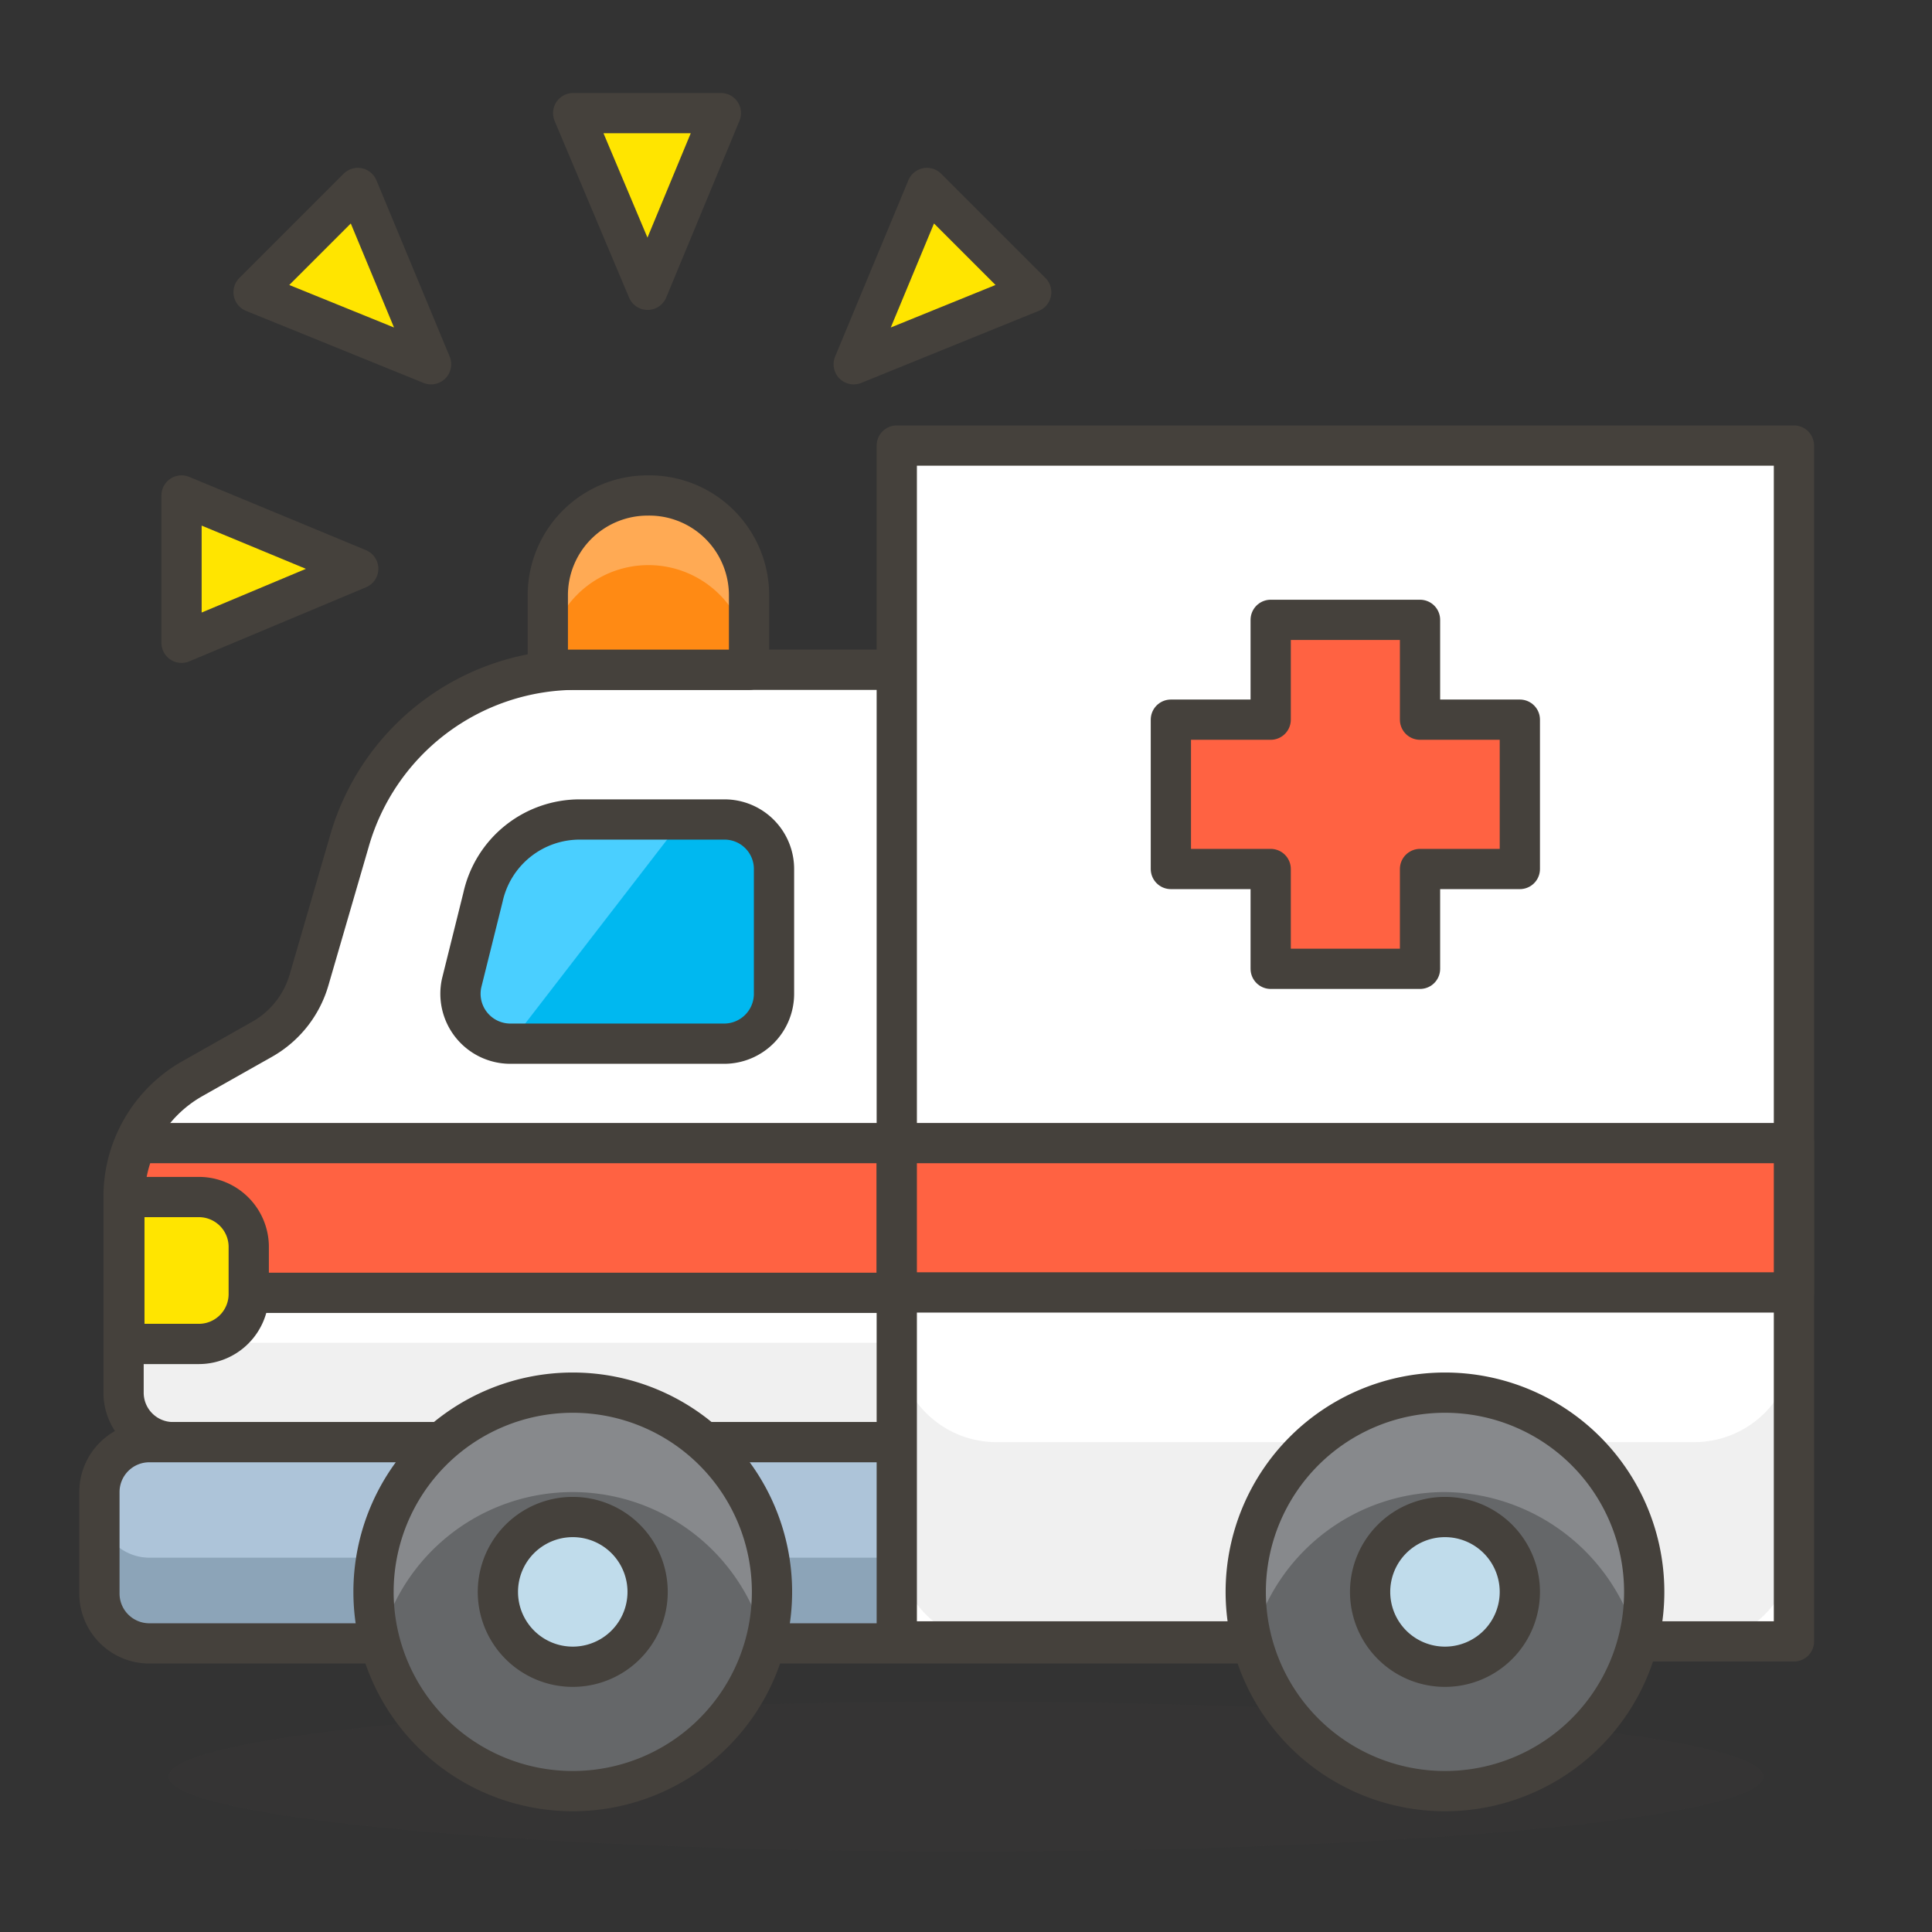 <svg viewBox="0 0 48 48" xmlns="http://www.w3.org/2000/svg"><rect x="0" y="0" width="48" height="48" fill="#333333" stroke="none"/><path d="M4.190 44.140 A19.81 1.86 0 1 0 43.810 44.140 A19.81 1.86 0 1 0 4.190 44.140 Z" fill="#45413c" opacity=".15"></path><path d="M8.68,20.9l-1,3.44a2.49,2.49,0,0,1-1.15,1.47l-1.77,1a3.37,3.37,0,0,0-1.69,2.92V34.6a1.23,1.23,0,0,0,1.24,1.23h18V16.64h-8A5.87,5.87,0,0,0,8.68,20.9Z" fill="#fff"></path><path d="M3.09,32.12V34.6a1.23,1.23,0,0,0,1.24,1.23h18V33.36h-18A1.24,1.24,0,0,1,3.09,32.12Z" fill="#f0f0f0"></path><path d="M8.68,20.9l-1,3.44a2.49,2.49,0,0,1-1.15,1.47l-1.77,1a3.37,3.37,0,0,0-1.69,2.92V34.6a1.23,1.23,0,0,0,1.24,1.23h18V16.64h-8A5.87,5.87,0,0,0,8.68,20.9Z" fill="none" stroke="#45413c" stroke-linecap="round" stroke-linejoin="round"></path><path d="M3.71,35.83H35.28a0,0,0,0,1,0,0v5a0,0,0,0,1,0,0H3.71a1.24,1.24,0,0,1-1.24-1.24V37.07A1.24,1.24,0,0,1,3.71,35.83Z" fill="#adc4d9"></path><path d="M2.47,37.46v2.09a1.24,1.24,0,0,0,1.24,1.24H35.28V38.7H3.71A1.24,1.24,0,0,1,2.47,37.46Z" fill="#8ca4b8"></path><path d="M3.71,35.83H35.28a0,0,0,0,1,0,0v5a0,0,0,0,1,0,0H3.71a1.24,1.24,0,0,1-1.24-1.24V37.07A1.24,1.24,0,0,1,3.71,35.83Z" fill="none" stroke="#45413c" stroke-linecap="round" stroke-linejoin="round"></path><path d="M22.280 11.070 L44.570 11.070 L44.570 40.780 L22.280 40.780 Z" fill="#fff"></path><path d="M42.09,35.83H24.76a2.48,2.48,0,0,1-2.48-2.47v5a2.48,2.48,0,0,0,2.48,2.48H42.09a2.48,2.48,0,0,0,2.48-2.48v-5A2.48,2.48,0,0,1,42.09,35.83Z" fill="#f0f0f0"></path><path d="M22.280 11.070 L44.570 11.070 L44.570 40.780 L22.280 40.780 Z" fill="none" stroke="#45413c" stroke-linecap="round" stroke-linejoin="round"></path><path d="M9.280 39.550 A4.950 4.950 0 1 0 19.180 39.550 A4.950 4.950 0 1 0 9.280 39.550 Z" fill="#656769"></path><path d="M14.23,37.07A4.93,4.93,0,0,1,19,40.79a5.08,5.08,0,0,0,.17-1.24,4.95,4.95,0,0,0-9.9,0,4.65,4.65,0,0,0,.18,1.24A4.93,4.93,0,0,1,14.23,37.07Z" fill="#87898c"></path><path d="M9.280 39.550 A4.950 4.950 0 1 0 19.180 39.550 A4.950 4.950 0 1 0 9.280 39.550 Z" fill="none" stroke="#45413c" stroke-linecap="round" stroke-linejoin="round"></path><path d="M30.950 39.550 A4.950 4.950 0 1 0 40.850 39.550 A4.950 4.950 0 1 0 30.950 39.550 Z" fill="#656769"></path><path d="M35.9,37.07a5,5,0,0,1,4.78,3.72,5.08,5.08,0,0,0,.17-1.24,4.95,4.95,0,0,0-9.9,0,5.08,5.08,0,0,0,.17,1.24A4.93,4.93,0,0,1,35.9,37.07Z" fill="#87898c"></path><path d="M30.950 39.550 A4.950 4.950 0 1 0 40.850 39.550 A4.950 4.950 0 1 0 30.950 39.550 Z" fill="none" stroke="#45413c" stroke-linecap="round" stroke-linejoin="round"></path><path d="M18,25.93H12.68a1.24,1.24,0,0,1-1.21-1.51L12,22.29a2.46,2.46,0,0,1,2.41-1.93H18a1.23,1.23,0,0,1,1.23,1.24v3.09A1.24,1.24,0,0,1,18,25.93Z" fill="#00b8f0"></path><path d="M14.36,20.36A2.46,2.46,0,0,0,12,22.29l-.48,2.13a1.23,1.23,0,0,0,1.15,1.5l4.29-5.56Z" fill="#4acfff"></path><path d="M18,25.93H12.68a1.24,1.24,0,0,1-1.21-1.51L12,22.29a2.46,2.46,0,0,1,2.41-1.93H18a1.23,1.23,0,0,1,1.23,1.24v3.09A1.24,1.24,0,0,1,18,25.93Z" fill="none" stroke="#45413c" stroke-linecap="round" stroke-linejoin="round"></path><path d="M3.09,29.74v2.38H22.28V28.4H3.39A3.4,3.4,0,0,0,3.09,29.74Z" fill="#ff6242" stroke="#45413c" stroke-linecap="round" stroke-linejoin="round"></path><path d="M22.28 28.4H44.57V32.11H22.28z" fill="#ff6242" stroke="#45413c" stroke-linecap="round" stroke-linejoin="round"></path><path d="M3.09,29.74H4.95A1.24,1.24,0,0,1,6.18,31v1.15a1.24,1.24,0,0,1-1.24,1.24H3.09a0,0,0,0,1,0,0V29.74A0,0,0,0,1,3.09,29.74Z" fill="#ffe500" stroke="#45413c" stroke-linecap="round" stroke-linejoin="round"></path><path d="M37.76 17.88L35.28 17.88 35.28 15.4 31.57 15.4 31.57 17.88 29.09 17.88 29.09 21.59 31.57 21.59 31.57 24.07 35.28 24.07 35.28 21.59 37.76 21.59 37.76 17.88z" fill="#ff6242" stroke="#45413c" stroke-linecap="round" stroke-linejoin="round"></path><path d="M16.09,12.31a2.48,2.48,0,0,0-2.48,2.48v1.85h5V14.79A2.48,2.48,0,0,0,16.09,12.31Z" fill="#ff8a14"></path><path d="M16.09,12.31a2.48,2.48,0,0,0-2.48,2.48v1.75a2.48,2.48,0,0,1,5,0V14.79A2.48,2.48,0,0,0,16.09,12.31Z" fill="#ffaa54"></path><path d="M16.09,12.31a2.48,2.48,0,0,0-2.48,2.48v1.85h5V14.79A2.48,2.48,0,0,0,16.09,12.31Z" fill="none" stroke="#45413c" stroke-linecap="round" stroke-linejoin="round"></path><path d="M12.370 39.550 A1.860 1.860 0 1 0 16.090 39.550 A1.860 1.860 0 1 0 12.370 39.550 Z" fill="#c0dceb" stroke="#45413c" stroke-linecap="round" stroke-linejoin="round"></path><path d="M34.040 39.550 A1.860 1.860 0 1 0 37.760 39.550 A1.860 1.860 0 1 0 34.040 39.550 Z" fill="#c0dceb" stroke="#45413c" stroke-linecap="round" stroke-linejoin="round"></path><path d="M16.09 7.2L14.24 2.81 17.91 2.81 16.09 7.2z" fill="#ffe500" stroke="#45413c" stroke-linecap="round" stroke-linejoin="round"></path><path d="M10.71 9.05L6.3 7.26 8.89 4.67 10.71 9.05z" fill="#ffe500" stroke="#45413c" stroke-linecap="round" stroke-linejoin="round"></path><path d="M8.9 14.13L4.51 15.97 4.51 12.31 8.9 14.13z" fill="#ffe500" stroke="#45413c" stroke-linecap="round" stroke-linejoin="round"></path><path d="M21.21 9.05L25.62 7.26 23.03 4.67 21.21 9.05z" fill="#ffe500" stroke="#45413c" stroke-linecap="round" stroke-linejoin="round"></path></svg>